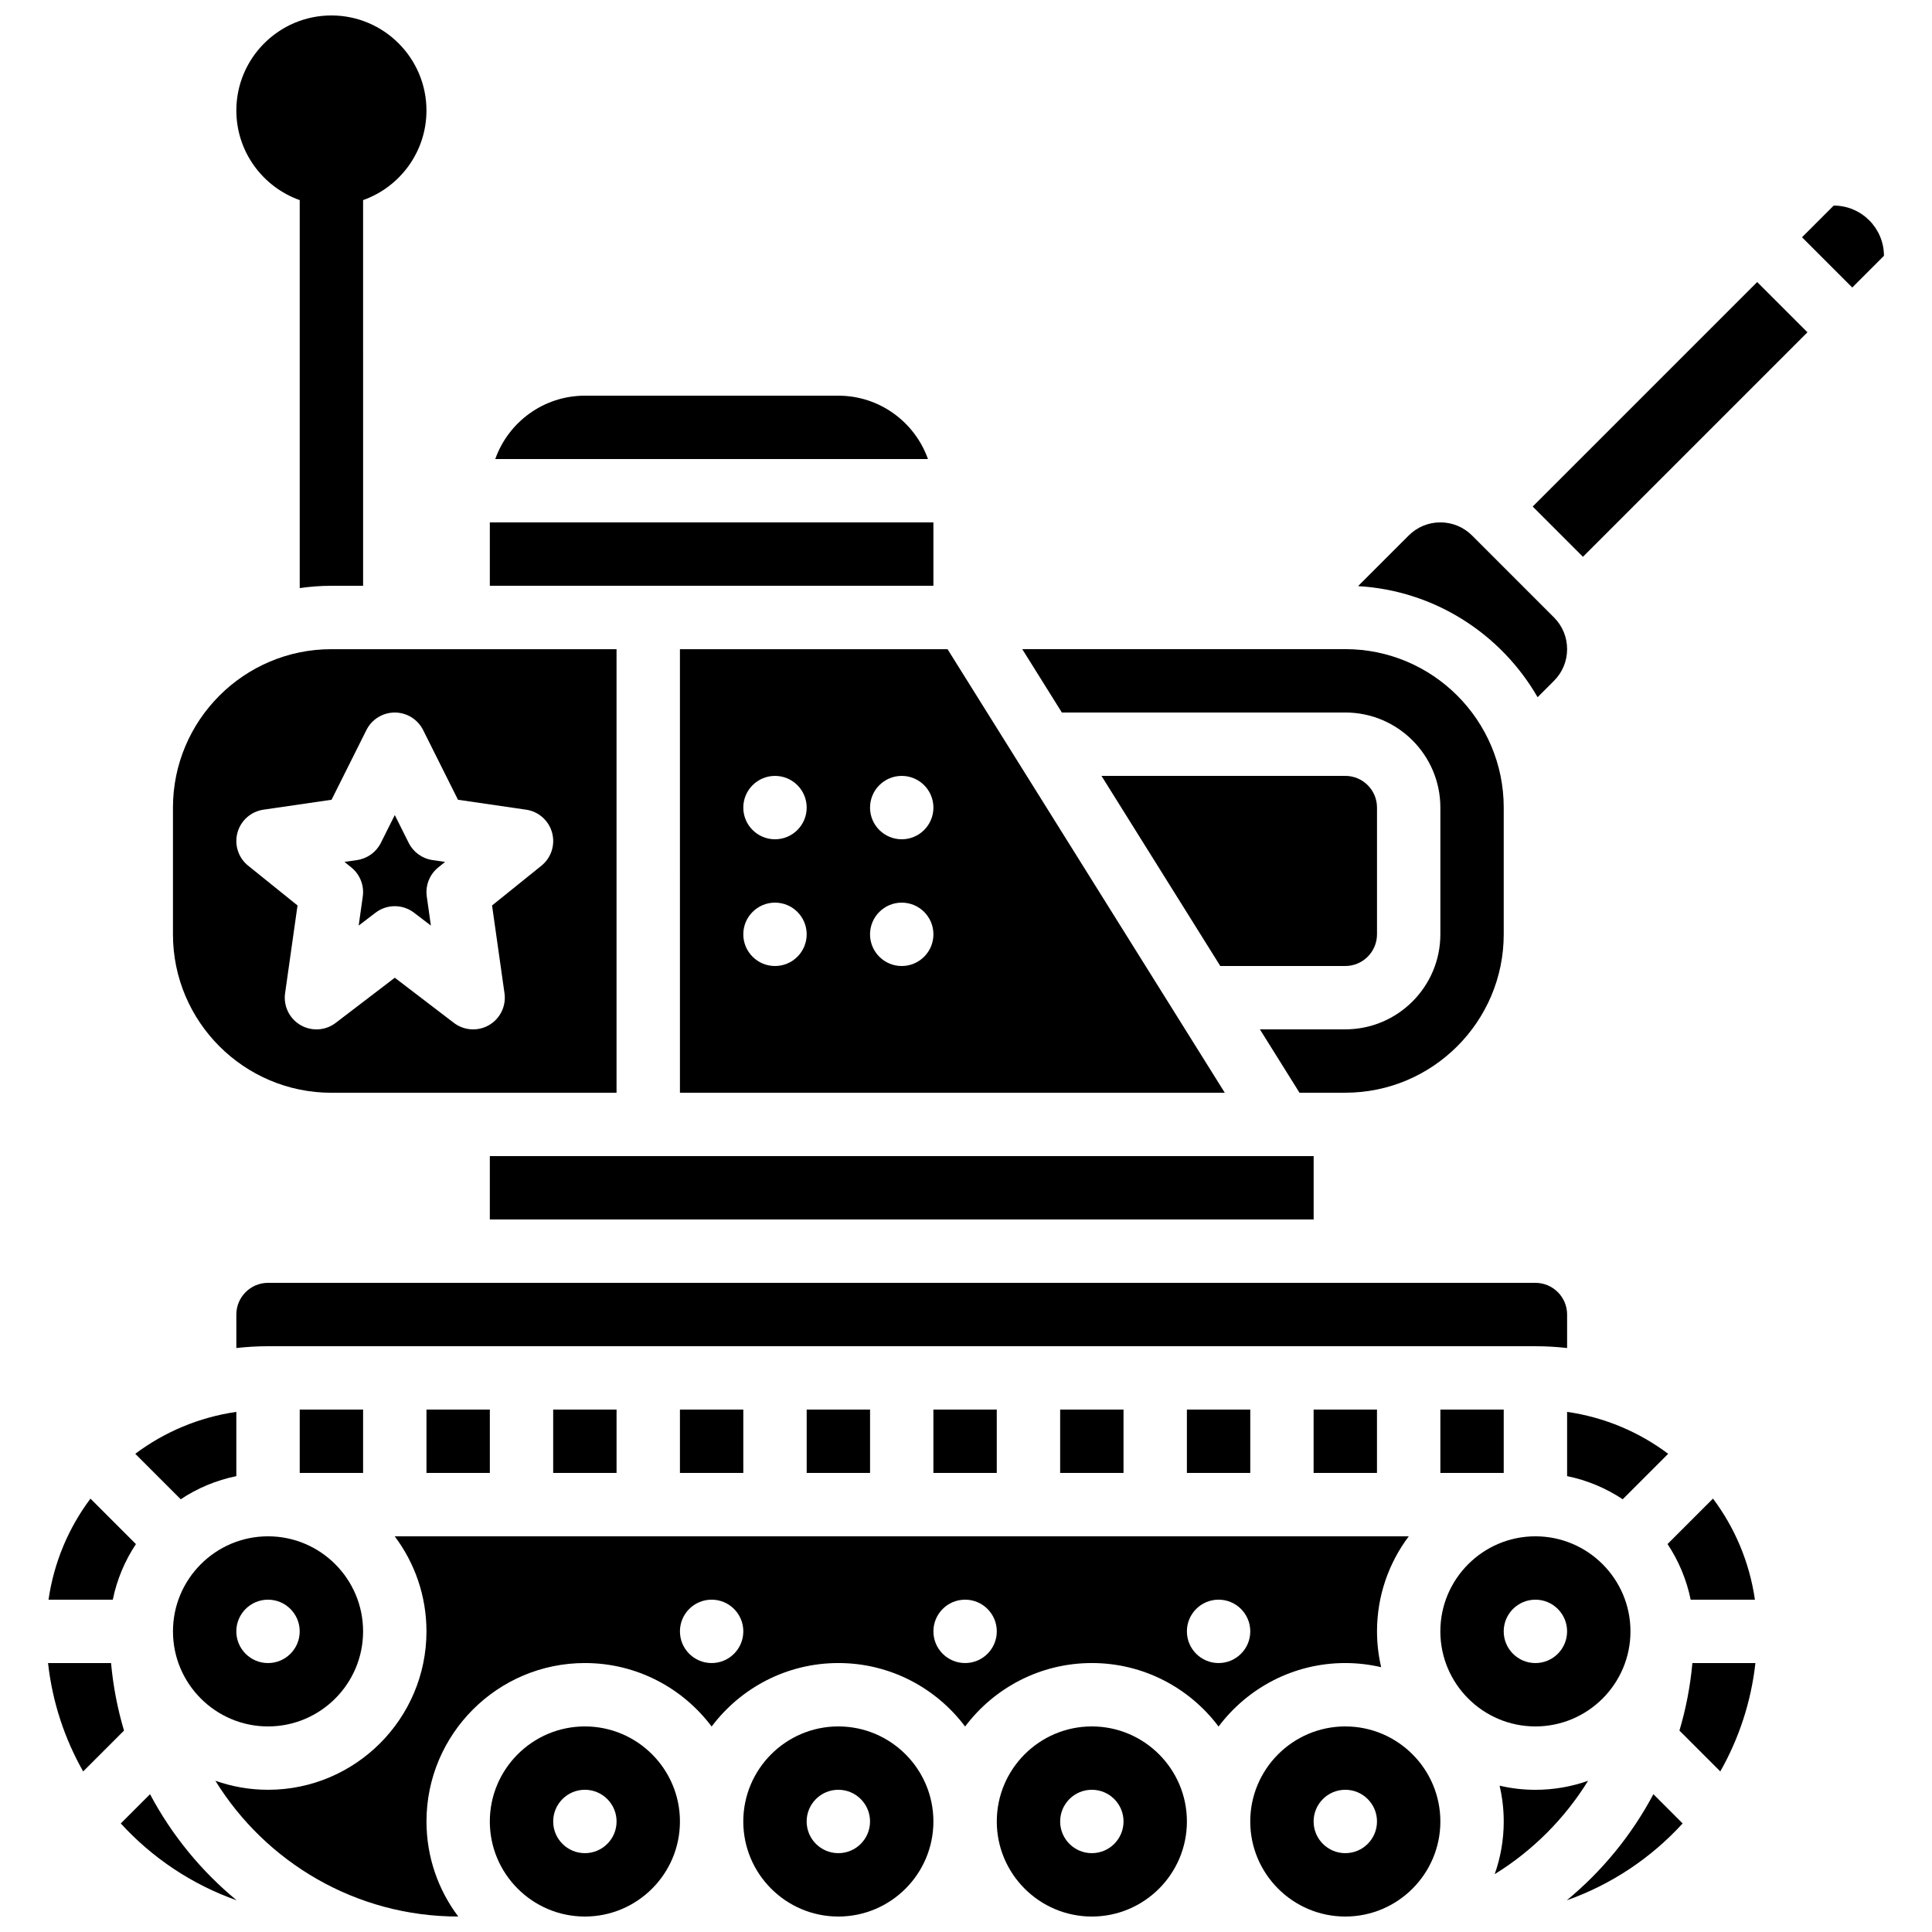 <?xml version="1.0" encoding="UTF-8"?>
<!-- Uploaded to: SVG Repo, www.svgrepo.com, Generator: SVG Repo Mixer Tools -->
<svg width="800px" height="800px" version="1.1" viewBox="144 144 512 512" xmlns="http://www.w3.org/2000/svg">
 <defs>
  <clipPath id="f">
   <path d="m206 148.09h52v151.91h-52z"/>
  </clipPath>
  <clipPath id="e">
   <path d="m201 551h317v100.9h-317z"/>
  </clipPath>
  <clipPath id="d">
   <path d="m475 601h51v50.902h-51z"/>
  </clipPath>
  <clipPath id="c">
   <path d="m340 601h52v50.902h-52z"/>
  </clipPath>
  <clipPath id="b">
   <path d="m273 601h52v50.902h-52z"/>
  </clipPath>
  <clipPath id="a">
   <path d="m408 601h51v50.902h-51z"/>
  </clipPath>
 </defs>
 <g clip-path="url(#f)">
  <path d="m223.43 197.03v102.82c2.742-0.395 5.547-0.609 8.398-0.609h8.398l-0.004-102.21c9.773-3.465 16.793-12.801 16.793-23.746 0-13.891-11.301-25.191-25.191-25.191-13.891 0-25.191 11.301-25.191 25.191 0.004 10.945 7.023 20.277 16.797 23.746z"/>
 </g>
 <path d="m273.81 282.44h117.55v16.793h-117.55z"/>
 <path d="m240.14 381.59-1.09 7.699 4.473-3.418c1.504-1.148 3.301-1.723 5.098-1.723 1.797 0 3.594 0.574 5.098 1.723l4.473 3.418-1.09-7.699c-0.414-2.93 0.742-5.859 3.047-7.719l1.809-1.457-3.352-0.488c-2.719-0.395-5.07-2.098-6.297-4.555l-3.688-7.371-3.688 7.371c-1.227 2.457-3.582 4.156-6.297 4.555l-3.352 0.488 1.809 1.457c2.305 1.855 3.461 4.789 3.047 7.719z"/>
 <path d="m324.19 433.59h144.39l-73.473-117.55h-70.918zm58.777-83.969c4.637 0 8.398 3.758 8.398 8.398 0 4.637-3.758 8.398-8.398 8.398-4.637 0-8.398-3.758-8.398-8.398 0.004-4.637 3.762-8.398 8.398-8.398zm0 33.586c4.637 0 8.398 3.758 8.398 8.398 0 4.637-3.758 8.398-8.398 8.398-4.637 0-8.398-3.758-8.398-8.398 0.004-4.637 3.762-8.398 8.398-8.398zm-33.586-33.586c4.637 0 8.398 3.758 8.398 8.398 0 4.637-3.758 8.398-8.398 8.398-4.637 0-8.398-3.758-8.398-8.398 0-4.637 3.762-8.398 8.398-8.398zm0 33.586c4.637 0 8.398 3.758 8.398 8.398 0 4.637-3.758 8.398-8.398 8.398-4.637 0-8.398-3.758-8.398-8.398 0-4.637 3.762-8.398 8.398-8.398z"/>
 <path d="m324.19 517.55h16.793v16.793h-16.793z"/>
 <path d="m366.17 248.86h-67.176c-10.945 0-20.281 7.019-23.746 16.793h114.67c-3.465-9.773-12.801-16.793-23.746-16.793z"/>
 <path d="m180.02 553.2-12.047-12.047c-5.766 7.695-9.684 16.844-11.113 26.785h17.031c1.09-5.352 3.207-10.332 6.129-14.738z"/>
 <path d="m206.63 535.19v-17.027c-9.941 1.43-19.094 5.344-26.785 11.109l12.047 12.047c4.406-2.922 9.387-5.039 14.738-6.129z"/>
 <path d="m424.95 517.55h16.793v16.793h-16.793z"/>
 <path d="m231.82 433.59h75.57v-117.55h-75.57c-23.148 0-41.984 18.836-41.984 41.984v33.586c0 23.148 18.832 41.984 41.984 41.984zm-24.895-68.918c0.879-3.223 3.586-5.617 6.887-6.098l18.055-2.633 9.238-18.473c1.422-2.844 4.328-4.641 7.512-4.641 3.18 0 6.086 1.797 7.512 4.641l9.238 18.473 18.055 2.633c3.305 0.48 6.008 2.875 6.887 6.098 0.879 3.219-0.234 6.656-2.832 8.75l-13.078 10.535 3.297 23.266c0.477 3.375-1.129 6.703-4.074 8.426-1.316 0.77-2.781 1.148-4.242 1.148-1.805 0-3.602-0.582-5.098-1.723l-15.66-11.965-15.66 11.965c-2.707 2.07-6.398 2.297-9.34 0.574-2.941-1.723-4.551-5.051-4.074-8.426l3.297-23.266-13.078-10.535c-2.609-2.094-3.719-5.531-2.84-8.75z"/>
 <path d="m492.12 517.55h16.793v16.793h-16.793z"/>
 <path d="m508.92 391.6v-33.586c0-4.629-3.766-8.398-8.398-8.398h-64.621l31.488 50.383h33.133c4.633 0 8.398-3.769 8.398-8.398z"/>
 <path d="m257.02 517.55h16.793v16.793h-16.793z"/>
 <path d="m189.84 576.33c0 13.891 11.301 25.191 25.191 25.191s25.191-11.301 25.191-25.191-11.301-25.191-25.191-25.191-25.191 11.301-25.191 25.191zm33.586 0c0 4.637-3.758 8.398-8.398 8.398-4.637 0-8.398-3.758-8.398-8.398 0-4.637 3.758-8.398 8.398-8.398s8.398 3.762 8.398 8.398z"/>
 <path d="m223.43 517.55h16.793v16.793h-16.793z"/>
 <path d="m391.36 517.55h16.793v16.793h-16.793z"/>
 <path d="m290.6 517.55h16.793v16.793h-16.793z"/>
 <path d="m357.78 517.55h16.793v16.793h-16.793z"/>
 <path d="m173.43 584.73h-16.699c1.148 10.344 4.398 20.059 9.305 28.723l10.828-10.828c-1.711-5.754-2.875-11.738-3.434-17.895z"/>
 <path d="m500.52 332.82c13.891 0 25.191 11.301 25.191 25.191v33.586c0 13.891-11.301 25.191-25.191 25.191h-22.637l10.496 16.793h12.141c23.148 0 41.984-18.836 41.984-41.984v-33.586c0-23.148-18.836-41.984-41.984-41.984h-85.613l10.496 16.793z"/>
 <path d="m273.81 450.38h218.32v16.793h-218.32z"/>
 <path d="m458.54 517.55h16.793v16.793h-16.793z"/>
 <path d="m183.76 619.48-7.75 7.75c8.32 9.113 18.84 16.18 30.707 20.371-9.387-7.742-17.215-17.297-22.957-28.121z"/>
 <path d="m550.18 278.24 59.496-59.496 13.316 13.316-59.496 59.496z"/>
 <g clip-path="url(#e)">
  <path d="m510.02 585.82c-0.707-3.051-1.098-6.227-1.098-9.492 0-9.445 3.137-18.168 8.418-25.191h-268.74c5.285 7.023 8.418 15.746 8.418 25.191 0 23.148-18.836 41.984-41.984 41.984-4.891 0-9.586-0.848-13.957-2.394 13.324 21.57 37.176 35.98 64.34 35.98h0.023c-5.285-7.023-8.418-15.746-8.418-25.191 0-23.148 18.836-41.984 41.984-41.984 13.719 0 25.922 6.617 33.586 16.824 7.668-10.207 19.867-16.824 33.586-16.824s25.922 6.617 33.586 16.824c7.668-10.207 19.867-16.824 33.586-16.824s25.922 6.617 33.586 16.824c7.668-10.207 19.867-16.824 33.586-16.824 3.269 0.004 6.445 0.391 9.5 1.098zm-177.43-1.094c-4.637 0-8.398-3.758-8.398-8.398 0-4.637 3.758-8.398 8.398-8.398 4.637 0 8.398 3.758 8.398 8.398-0.004 4.637-3.762 8.398-8.398 8.398zm67.172 0c-4.637 0-8.398-3.758-8.398-8.398 0-4.637 3.758-8.398 8.398-8.398 4.637 0 8.398 3.758 8.398 8.398 0 4.637-3.758 8.398-8.398 8.398zm67.176 0c-4.637 0-8.398-3.758-8.398-8.398 0-4.637 3.758-8.398 8.398-8.398 4.637 0 8.398 3.758 8.398 8.398 0 4.637-3.762 8.398-8.398 8.398z"/>
 </g>
 <path d="m629.95 198.48-8.398 8.398 13.316 13.316 8.398-8.398c0-7.344-5.977-13.316-13.316-13.316z"/>
 <path d="m559.21 647.6c11.867-4.191 22.387-11.258 30.707-20.371l-7.75-7.75c-5.746 10.824-13.574 20.379-22.957 28.121z"/>
 <path d="m551.48 328.77 4.344-4.344c2.242-2.242 3.477-5.227 3.477-8.398s-1.234-6.152-3.477-8.398l-21.711-21.715c-2.242-2.242-5.227-3.477-8.398-3.477-3.172 0-6.152 1.234-8.398 3.477l-13.418 13.418c20.352 1.168 37.953 12.727 47.582 29.438z"/>
 <path d="m589.07 602.62 10.828 10.828c4.906-8.664 8.156-18.379 9.305-28.723h-16.703c-0.555 6.16-1.719 12.145-3.43 17.895z"/>
 <path d="m550.9 618.32c-3.266 0-6.438-0.387-9.492-1.098 0.707 3.051 1.098 6.227 1.098 9.492 0 4.891-0.848 9.586-2.394 13.957 10.051-6.207 18.543-14.699 24.746-24.746-4.371 1.547-9.066 2.394-13.957 2.394z"/>
 <path d="m576.09 576.33c0-13.891-11.301-25.191-25.191-25.191s-25.191 11.301-25.191 25.191 11.301 25.191 25.191 25.191 25.191-11.301 25.191-25.191zm-33.59 0c0-4.637 3.758-8.398 8.398-8.398 4.637 0 8.398 3.758 8.398 8.398 0 4.637-3.758 8.398-8.398 8.398-4.637 0-8.398-3.762-8.398-8.398z"/>
 <g clip-path="url(#d)">
  <path d="m500.52 601.52c-13.891 0-25.191 11.301-25.191 25.191s11.301 25.191 25.191 25.191c13.891 0 25.191-11.301 25.191-25.191-0.004-13.891-11.305-25.191-25.191-25.191zm0 33.586c-4.637 0-8.398-3.758-8.398-8.398 0-4.637 3.758-8.398 8.398-8.398 4.637 0 8.398 3.758 8.398 8.398-0.004 4.641-3.762 8.398-8.398 8.398z"/>
 </g>
 <path d="m559.3 501.24v-8.875c0-4.629-3.766-8.398-8.398-8.398h-335.87c-4.629 0-8.398 3.766-8.398 8.398v8.875c2.758-0.305 5.559-0.477 8.398-0.477h335.87c2.84 0 5.641 0.168 8.398 0.477z"/>
 <path d="m559.3 535.19c5.352 1.09 10.332 3.207 14.738 6.129l12.047-12.047c-7.691-5.766-16.844-9.684-26.785-11.109z"/>
 <path d="m525.71 517.55h16.793v16.793h-16.793z"/>
 <g clip-path="url(#c)">
  <path d="m366.17 601.52c-13.891 0-25.191 11.301-25.191 25.191s11.301 25.191 25.191 25.191 25.191-11.301 25.191-25.191-11.301-25.191-25.191-25.191zm0 33.586c-4.637 0-8.398-3.758-8.398-8.398 0-4.637 3.758-8.398 8.398-8.398 4.637 0 8.398 3.758 8.398 8.398 0 4.641-3.762 8.398-8.398 8.398z"/>
 </g>
 <g clip-path="url(#b)">
  <path d="m299 601.52c-13.891 0-25.191 11.301-25.191 25.191s11.301 25.191 25.191 25.191 25.191-11.301 25.191-25.191-11.301-25.191-25.191-25.191zm0 33.586c-4.637 0-8.398-3.758-8.398-8.398 0-4.637 3.758-8.398 8.398-8.398 4.637 0 8.398 3.758 8.398 8.398 0 4.641-3.758 8.398-8.398 8.398z"/>
 </g>
 <g clip-path="url(#a)">
  <path d="m433.35 601.52c-13.891 0-25.191 11.301-25.191 25.191s11.301 25.191 25.191 25.191 25.191-11.301 25.191-25.191-11.301-25.191-25.191-25.191zm0 33.586c-4.637 0-8.398-3.758-8.398-8.398 0-4.637 3.758-8.398 8.398-8.398 4.637 0 8.398 3.758 8.398 8.398-0.004 4.641-3.762 8.398-8.398 8.398z"/>
 </g>
 <path d="m609.07 567.93c-1.43-9.941-5.344-19.094-11.109-26.785l-12.047 12.047c2.922 4.406 5.039 9.387 6.129 14.738z"/>
</svg>
